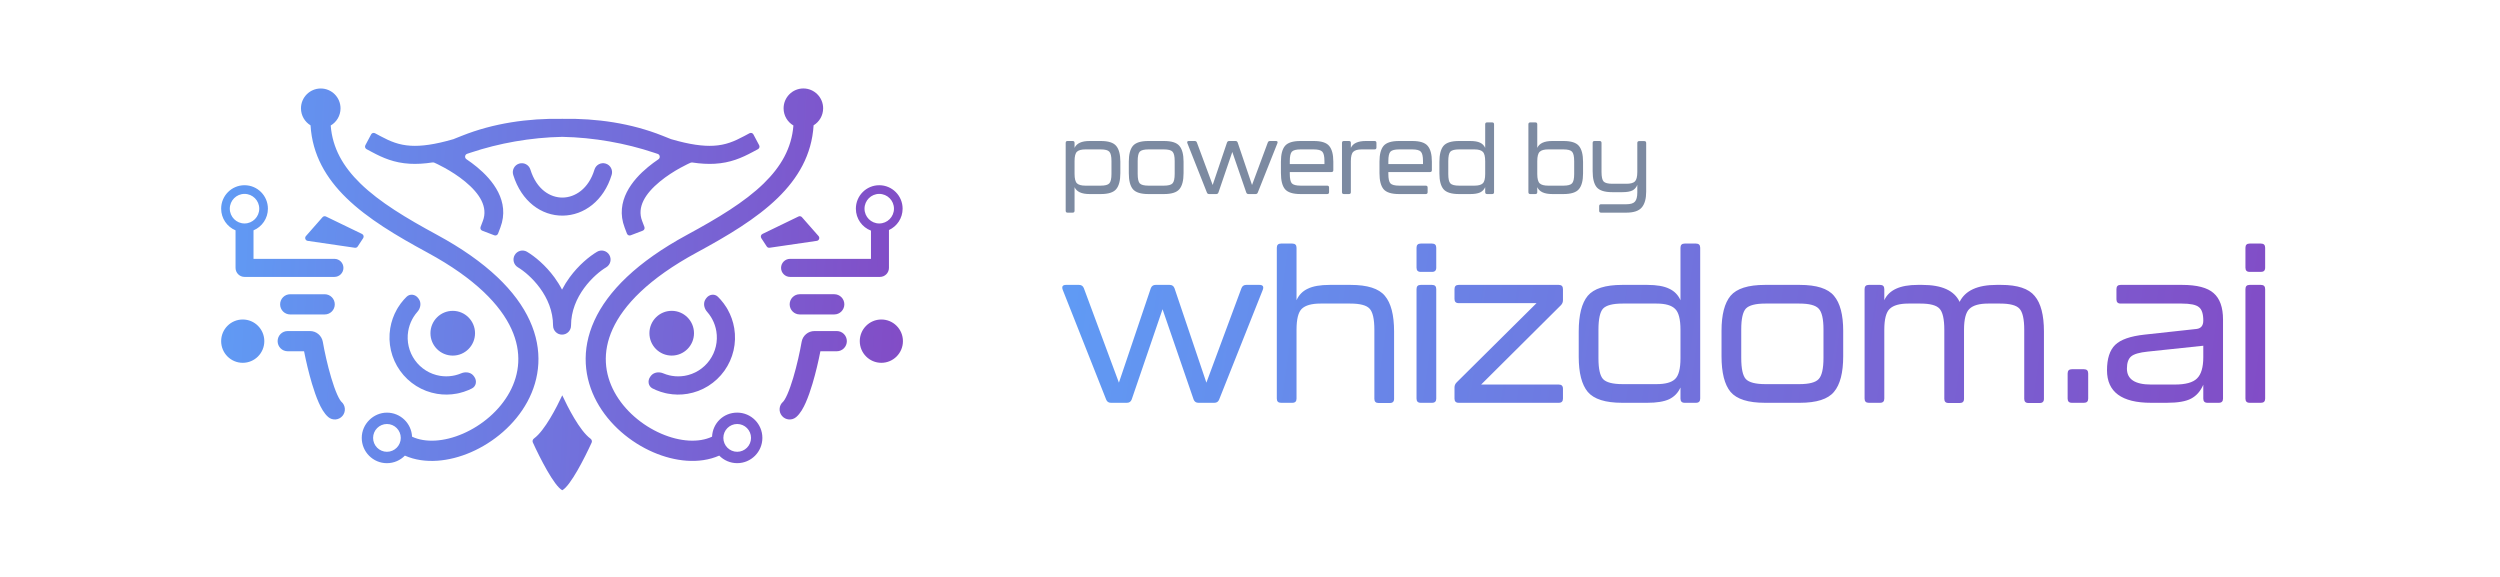 <svg width="1300" height="300" viewBox="0 0 1300 300" fill="none" xmlns="http://www.w3.org/2000/svg">
<path fill-rule="evenodd" clip-rule="evenodd" d="M428.032 56.326C428.032 60.069 426.046 63.352 423.068 65.161C422.148 80.492 414.958 92.666 404.438 102.918C393.303 113.769 378.179 122.716 362.265 131.336C337.292 144.871 324.232 158.712 318.589 171.07C313.045 183.223 314.412 194.483 319.517 203.887C324.717 213.463 333.871 221.187 343.794 225.49C353.679 229.776 363.404 230.306 370.268 227.067C370.599 220.105 376.112 214.561 383.341 214.561C390.569 214.561 396.436 220.446 396.436 227.704C396.436 234.963 390.569 240.843 383.341 240.843C379.688 240.843 376.379 239.339 374.002 236.914C363.602 241.493 350.868 240.02 339.634 235.148C327.872 230.043 316.793 220.838 310.325 208.931C303.771 196.865 302.039 182.116 309.074 166.707C316.015 151.5 331.215 136.234 357.293 122.1C373.203 113.476 387.157 105.119 397.149 95.388C406.114 86.652 411.666 77.037 412.573 65.255C409.518 63.464 407.468 60.142 407.468 56.334V56.326C407.468 50.622 412.075 46 417.752 46C423.429 46 428.036 50.622 428.036 56.326H428.032ZM390.535 227.704C390.535 223.715 387.312 220.476 383.341 220.476C379.37 220.476 376.142 223.715 376.142 227.704C376.142 231.693 379.366 234.928 383.341 234.928C387.316 234.928 390.535 231.693 390.535 227.704ZM462.255 119.616C466.445 117.69 469.358 113.447 469.358 108.515C469.358 101.778 463.922 96.315 457.205 96.315C450.488 96.315 445.051 101.778 445.051 108.515C445.051 113.732 448.313 118.186 452.903 119.926V134.602H410.829C408.247 134.602 406.154 136.709 406.154 139.298C406.154 141.887 408.251 143.993 410.829 143.993H457.579C460.162 143.993 462.255 141.887 462.255 139.298V119.616ZM457.205 100.826C461.429 100.826 464.863 104.267 464.863 108.515C464.863 112.758 461.429 116.204 457.205 116.204C452.98 116.204 449.547 112.762 449.547 108.515C449.547 104.267 452.98 100.826 457.205 100.826ZM469.525 177.397C469.525 171.181 464.502 166.137 458.304 166.137C452.107 166.137 447.083 171.177 447.083 177.397C447.083 183.618 452.107 188.662 458.304 188.662C464.502 188.662 469.525 183.613 469.525 177.397ZM435.124 172.145C438.021 172.145 440.363 174.497 440.363 177.396C440.363 180.296 438.021 182.656 435.124 182.656H426.602C425.64 187.601 424.209 193.817 422.49 199.542C421.449 203.036 420.263 206.465 418.983 209.355C417.801 212.031 416.202 215.016 414.019 216.877C411.819 218.759 408.514 218.496 406.64 216.287C404.762 214.077 405.024 210.76 407.229 208.877C407.229 208.877 407.31 208.804 407.452 208.623C407.598 208.446 407.779 208.192 407.989 207.852C408.423 207.158 408.901 206.237 409.416 205.078C410.448 202.752 411.479 199.792 412.459 196.523C414.41 189.992 416 182.678 416.851 177.763C417.41 174.527 420.207 172.15 423.495 172.15H423.499L435.124 172.145ZM439.057 158.251C439.057 155.348 436.71 152.996 433.818 152.996H415.867C412.975 152.996 410.628 155.348 410.628 158.251C410.628 161.155 412.975 163.511 415.867 163.511H433.818C436.706 163.511 439.057 161.155 439.057 158.251ZM424.744 125.241C425.921 125.073 426.433 123.655 425.651 122.764L417.004 112.933C416.561 112.429 415.831 112.279 415.229 112.572L396.47 121.657C395.662 122.049 395.378 123.074 395.873 123.832L398.713 128.174H398.718C399.036 128.661 399.612 128.915 400.187 128.833L424.744 125.241ZM394.772 75.535C395.159 76.267 394.884 77.172 394.153 77.564L391.351 79.063C385.704 82.083 379.825 84.689 371.647 85.154C368.161 85.348 364.332 85.154 359.987 84.495C359.614 84.439 359.235 84.534 358.892 84.71C358.814 84.751 358.736 84.786 358.657 84.823L358.591 84.853H358.586L358.561 84.861L358.531 84.874L358.458 84.908C358.41 84.93 358.35 84.958 358.277 84.99C358.049 85.09 357.71 85.253 357.271 85.469C356.39 85.895 355.123 86.537 353.623 87.368C350.602 89.048 346.721 91.456 343.115 94.429C335.47 100.731 331.168 107.692 333.892 114.856L335.096 118.018C335.392 118.789 335.001 119.655 334.232 119.952L327.94 122.36C327.171 122.657 326.307 122.265 326.011 121.49L324.812 118.332C319.603 104.625 328.955 93.472 336.944 86.882C338.749 85.387 340.592 84.034 342.38 82.828C343.455 82.1 343.227 80.416 341.998 80.024C341.34 79.808 340.67 79.588 339.991 79.36C325.332 74.467 308.876 71.481 292.382 71.163C275.879 71.481 259.428 74.467 244.769 79.36H244.778C244.15 79.571 243.531 79.778 242.921 79.972C241.688 80.373 241.468 82.057 242.538 82.781C244.343 84 246.217 85.37 248.052 86.882C256.042 93.472 265.389 104.629 260.184 118.332L258.981 121.49C258.689 122.265 257.821 122.657 257.051 122.36L250.76 119.952C249.991 119.659 249.604 118.789 249.9 118.013L251.099 114.856C253.815 107.692 249.518 100.735 241.877 94.429C238.271 91.456 234.386 89.048 231.365 87.368C229.869 86.537 228.597 85.895 227.72 85.464C227.278 85.253 226.938 85.094 226.71 84.99C226.655 84.965 226.608 84.944 226.569 84.926L226.511 84.9C226.49 84.89 226.472 84.882 226.457 84.874L226.435 84.865L226.397 84.848C226.312 84.814 226.233 84.773 226.152 84.731L226.152 84.731C226.122 84.716 226.092 84.7 226.062 84.685C225.718 84.504 225.331 84.405 224.944 84.465C220.522 85.145 216.641 85.344 213.109 85.15C204.93 84.689 199.055 82.083 193.404 79.059L190.602 77.56C189.876 77.168 189.592 76.263 189.983 75.531L192.979 69.896C193.365 69.164 194.272 68.888 194.998 69.28L197.805 70.779C202.936 73.528 207.41 75.427 213.633 75.781C219.001 76.086 225.945 75.246 235.907 72.33V72.317V72.308L240.248 70.581C256.514 64.085 274.525 61.47 292.378 61.793C310.226 61.47 328.241 64.085 344.503 70.581L348.839 72.308V72.326H348.844C358.81 75.246 365.751 76.086 371.118 75.781C377.345 75.427 381.819 73.523 386.946 70.779L389.753 69.28C390.479 68.888 391.386 69.164 391.772 69.896L394.768 75.531L394.772 75.535ZM381.441 182.253C382.322 178.463 382.446 174.53 381.81 170.687C381.239 167.245 380.074 163.937 378.363 160.904C378.166 160.551 377.959 160.202 377.745 159.857C376.855 158.432 375.858 157.088 374.749 155.838C374.285 155.313 373.799 154.8 373.297 154.305C371.522 152.564 368.69 153.056 367.246 155.08L366.971 155.464C365.814 157.083 365.918 159.198 366.85 160.934C367.082 161.361 367.362 161.761 367.693 162.132C368.445 162.981 369.128 163.894 369.73 164.867C369.966 165.255 370.189 165.647 370.404 166.048C371.431 167.978 372.136 170.067 372.497 172.238C372.927 174.848 372.841 177.528 372.244 180.104C371.646 182.688 370.546 185.127 369.008 187.28C367.473 189.434 365.527 191.261 363.288 192.665C361.044 194.065 358.547 195.008 355.947 195.444H355.934L355.947 195.435C353.79 195.792 351.589 195.797 349.436 195.448C348.989 195.375 348.542 195.284 348.104 195.185C346.995 194.922 345.912 194.573 344.868 194.13C344.417 193.94 343.944 193.807 343.471 193.725C341.533 193.393 339.505 193.979 338.349 195.603L338.078 195.982C336.638 198.007 337.089 200.854 339.303 201.978C339.93 202.297 340.566 202.594 341.215 202.87C342.749 203.521 344.344 204.037 345.972 204.417C346.368 204.507 346.755 204.593 347.154 204.666C350.562 205.317 354.065 205.36 357.494 204.787C361.319 204.154 364.985 202.767 368.277 200.708C371.569 198.649 374.431 195.956 376.687 192.794C378.944 189.624 380.56 186.044 381.441 182.253ZM349.291 161.631C355.69 161.631 360.881 166.847 360.881 173.27C360.881 179.693 355.69 184.905 349.291 184.905C342.892 184.905 337.696 179.697 337.696 173.27C337.696 166.843 342.887 161.631 349.291 161.631ZM318.072 90.916C318.825 88.435 317.428 85.816 314.961 85.062C312.49 84.308 309.877 85.708 309.125 88.185C306.087 98.213 299.013 102.668 292.558 102.736C286.163 102.801 279.02 98.571 275.806 88.168H275.801C275.036 85.695 272.419 84.308 269.952 85.075C267.485 85.837 266.106 88.469 266.871 90.946C271.134 104.752 281.564 112.244 292.657 112.123C303.693 112.007 314.003 104.352 318.072 90.916ZM316.856 132.583C318.167 134.814 317.432 137.692 315.21 139.01C312.305 140.733 307.642 144.468 303.744 149.796C299.876 155.09 296.937 161.711 296.937 169.315C296.937 171.904 294.84 174.006 292.261 174.006C289.682 174.006 287.59 171.904 287.59 169.315C287.59 161.716 284.65 155.095 280.782 149.796C276.889 144.472 272.23 140.737 269.32 139.01C267.094 137.692 266.359 134.814 267.67 132.583C268.99 130.356 271.852 129.615 274.074 130.933H274.056C278.01 133.276 283.636 137.86 288.312 144.252C289.725 146.186 291.071 148.314 292.257 150.61C293.447 148.31 294.788 146.186 296.202 144.252C300.882 137.855 306.503 133.276 310.453 130.933C312.675 129.61 315.545 130.351 316.856 132.583ZM307.663 230.132C307.994 229.404 307.685 228.555 307.04 228.09C301.44 224.006 295.2 211.63 292.377 205.565C289.54 211.608 283.296 223.928 277.687 227.999C277.038 228.469 276.733 229.322 277.064 230.05C280.743 238.101 288.118 252.665 292.377 254.927C296.627 252.652 303.989 238.196 307.663 230.132ZM275.467 166.714C282.506 182.119 280.77 196.873 274.216 208.943C267.748 220.845 256.669 230.051 244.907 235.155C233.677 240.027 220.939 241.505 210.539 236.921C208.162 239.347 204.857 240.854 201.2 240.854C193.972 240.854 188.11 234.97 188.11 227.712C188.11 220.453 194.182 214.573 201.2 214.573C208.218 214.573 213.947 220.113 214.273 227.074C221.137 230.313 230.867 229.784 240.751 225.497C250.67 221.194 259.824 213.466 265.024 203.898C270.134 194.49 271.5 183.23 265.952 171.078C260.309 158.719 247.249 144.878 222.28 131.348C206.366 122.724 191.243 113.781 180.108 102.93C169.587 92.677 162.402 80.499 161.478 65.172H161.469C158.495 63.367 156.505 60.085 156.505 56.342C156.505 50.638 161.108 46.016 166.789 46.016C172.471 46.016 177.074 50.638 177.074 56.346C177.074 60.154 175.019 63.475 171.968 65.263C172.879 77.044 178.427 86.664 187.392 95.4C197.38 105.127 211.334 113.484 227.248 122.108C253.33 136.246 268.526 151.512 275.467 166.714ZM208.403 227.707C208.403 223.718 205.18 220.479 201.209 220.479C197.238 220.479 194.01 223.718 194.01 227.707C194.01 231.696 197.234 234.931 201.209 234.931C205.184 234.931 208.403 231.692 208.403 227.707ZM245.435 201.977C247.644 200.852 248.095 198.005 246.656 195.98L246.38 195.588C245.224 193.968 243.2 193.383 241.262 193.71C240.781 193.792 240.312 193.925 239.861 194.115C238.817 194.554 237.738 194.908 236.629 195.166C236.191 195.269 235.748 195.356 235.306 195.429H235.301C233.148 195.786 230.948 195.782 228.79 195.429C226.19 194.994 223.698 194.055 221.459 192.655C219.22 191.25 217.277 189.428 215.739 187.27C214.204 185.116 213.104 182.682 212.507 180.102C211.909 177.522 211.824 174.851 212.258 172.236C212.614 170.069 213.323 167.976 214.346 166.046C214.557 165.645 214.785 165.253 215.021 164.87C215.623 163.905 216.306 162.987 217.054 162.139C217.38 161.773 217.66 161.363 217.892 160.937C218.829 159.205 218.927 157.094 217.771 155.47L217.496 155.078C216.052 153.054 213.22 152.567 211.445 154.303C210.938 154.794 210.453 155.311 209.984 155.836C208.875 157.086 207.878 158.43 206.993 159.851C206.778 160.196 206.576 160.541 206.374 160.894C204.664 163.922 203.495 167.235 202.923 170.681C202.291 174.523 202.416 178.456 203.293 182.247C204.174 186.038 205.79 189.626 208.046 192.792C210.306 195.959 213.164 198.647 216.456 200.706C219.748 202.765 223.418 204.152 227.243 204.785C230.668 205.358 234.18 205.315 237.588 204.665C237.983 204.587 238.37 204.505 238.765 204.415C240.394 204.031 241.988 203.519 243.518 202.868C244.167 202.593 244.808 202.295 245.435 201.977ZM235.429 161.641C241.828 161.641 247.019 166.854 247.019 173.276C247.019 179.699 241.832 184.912 235.429 184.912C229.025 184.912 223.834 179.703 223.834 173.276C223.834 166.849 229.025 161.641 235.429 161.641ZM188.85 123.837C189.344 123.079 189.065 122.054 188.252 121.658L169.489 112.577C168.887 112.284 168.165 112.43 167.718 112.934L159.076 122.765C158.289 123.656 158.805 125.069 159.978 125.242L184.539 128.839C185.115 128.925 185.691 128.662 186.005 128.175L188.845 123.837H188.85ZM177.495 208.877C179.695 210.76 179.957 214.077 178.084 216.287C176.21 218.492 172.905 218.759 170.705 216.877C168.526 215.016 166.931 212.031 165.741 209.355C164.456 206.465 163.278 203.036 162.23 199.542C160.524 193.817 159.084 187.61 158.117 182.656H149.595C146.703 182.656 144.36 180.304 144.36 177.396C144.36 174.489 146.703 172.145 149.595 172.145H161.228C164.512 172.15 167.305 174.523 167.868 177.763C168.719 182.682 170.309 189.996 172.265 196.523C173.24 199.792 174.276 202.756 175.303 205.078C175.819 206.237 176.3 207.158 176.73 207.852C176.945 208.192 177.125 208.446 177.267 208.623C177.409 208.8 177.495 208.877 177.495 208.877ZM178.583 139.298C178.583 136.704 176.486 134.602 173.907 134.602H131.829V119.779C136.222 117.94 139.311 113.585 139.311 108.515C139.311 101.773 133.866 96.315 127.154 96.315C120.441 96.315 115 101.773 115 108.515C115 113.585 118.09 117.94 122.482 119.779V139.298C122.482 141.886 124.575 143.993 127.154 143.993H173.907C176.49 143.993 178.583 141.891 178.583 139.298ZM127.154 100.825C131.387 100.825 134.812 104.267 134.812 108.515C134.812 112.762 131.382 116.204 127.154 116.204C122.925 116.204 119.495 112.762 119.495 108.515C119.495 104.267 122.92 100.825 127.154 100.825ZM168.85 153.007C171.738 153.007 174.084 155.359 174.084 158.262C174.084 161.166 171.742 163.518 168.85 163.518H150.894C148.006 163.518 145.66 161.161 145.66 158.262C145.66 155.363 148.002 153.007 150.894 153.007H168.85ZM137.442 177.397C137.442 171.181 132.418 166.137 126.221 166.137C120.024 166.137 115 171.177 115 177.397C115 183.617 120.024 188.662 126.221 188.662C132.418 188.662 137.442 183.613 137.442 177.397Z" fill="url(#paint0_linear_38_112)"/>
<path d="M577.688 209.454C576.451 209.454 575.615 208.872 575.179 207.708L552.597 150.654C552.015 148.982 552.597 148.145 554.343 148.145H561.106C562.342 148.145 563.179 148.727 563.615 149.891L581.833 198.981L598.415 149.891C598.851 148.727 599.687 148.145 600.924 148.145H608.233C609.469 148.145 610.305 148.727 610.742 149.891L627.323 198.981L645.541 149.891C645.978 148.727 646.814 148.145 648.05 148.145H654.923C656.668 148.145 657.25 148.982 656.668 150.654L633.978 207.708C633.541 208.872 632.705 209.454 631.469 209.454H623.178C621.942 209.454 621.105 208.872 620.669 207.708L604.524 160.8L588.487 207.708C588.051 208.872 587.215 209.454 585.978 209.454H577.688ZM702.342 148.145C711.069 148.145 716.996 150.036 720.123 153.818C723.323 157.6 724.923 163.782 724.923 172.363V207.381C724.923 208.836 724.196 209.563 722.742 209.563H716.851C715.396 209.563 714.669 208.836 714.669 207.381V171.491C714.669 165.891 713.833 162.218 712.16 160.473C710.56 158.727 707.215 157.854 702.124 157.854H686.633C682.051 157.854 678.815 158.763 676.924 160.582C675.106 162.327 674.197 165.963 674.197 171.491V207.272C674.197 208.726 673.47 209.454 672.015 209.454H666.124C664.67 209.454 663.942 208.726 663.942 207.272V128.837C663.942 127.382 664.67 126.655 666.124 126.655H672.015C673.47 126.655 674.197 127.382 674.197 128.837V156.109C675.433 153.345 677.397 151.345 680.088 150.109C682.779 148.8 686.56 148.145 691.433 148.145H702.342ZM738.777 141.382C737.322 141.382 736.595 140.655 736.595 139.2V128.837C736.595 127.382 737.322 126.655 738.777 126.655H744.668C746.122 126.655 746.85 127.382 746.85 128.837V139.2C746.85 140.655 746.122 141.382 744.668 141.382H738.777ZM738.777 209.454C737.322 209.454 736.595 208.726 736.595 207.272V150.327C736.595 148.873 737.322 148.145 738.777 148.145H744.668C746.122 148.145 746.85 148.873 746.85 150.327V207.272C746.85 208.726 746.122 209.454 744.668 209.454H738.777ZM758.523 209.454C757.068 209.454 756.341 208.726 756.341 207.272V201.49C756.341 200.472 756.705 199.599 757.432 198.872L798.995 157.636H758.523C757.068 157.636 756.341 156.909 756.341 155.454V150.327C756.341 148.873 757.068 148.145 758.523 148.145H810.559C812.013 148.145 812.74 148.873 812.74 150.327V156.109C812.74 157.127 812.377 158 811.65 158.727L770.196 199.963H810.559C812.013 199.963 812.74 200.69 812.74 202.145V207.272C812.74 208.726 812.013 209.454 810.559 209.454H758.523ZM873.847 128.837C873.847 127.382 874.574 126.655 876.028 126.655H881.919C883.374 126.655 884.101 127.382 884.101 128.837V207.272C884.101 208.726 883.374 209.454 881.919 209.454H876.028C874.574 209.454 873.847 208.726 873.847 207.272V201.49C872.61 204.254 870.647 206.29 867.956 207.599C865.265 208.836 861.483 209.454 856.611 209.454H843.52C834.793 209.454 828.829 207.563 825.629 203.781C822.502 199.999 820.938 193.927 820.938 185.563V172.363C820.938 163.782 822.502 157.6 825.629 153.818C828.829 150.036 834.793 148.145 843.52 148.145H856.611C861.483 148.145 865.265 148.8 867.956 150.109C870.647 151.345 872.61 153.345 873.847 156.109V128.837ZM861.41 199.745C865.992 199.745 869.192 198.872 871.01 197.127C872.901 195.381 873.847 191.781 873.847 186.327V171.491C873.847 165.963 872.901 162.327 871.01 160.582C869.192 158.763 865.992 157.854 861.41 157.854H843.738C838.647 157.854 835.265 158.727 833.593 160.473C831.993 162.218 831.193 165.891 831.193 171.491V186.327C831.193 191.781 831.993 195.381 833.593 197.127C835.265 198.872 838.647 199.745 843.738 199.745H861.41ZM917.773 209.454C909.046 209.454 903.082 207.563 899.882 203.781C896.755 199.999 895.192 193.818 895.192 185.236V172.036C895.192 163.672 896.755 157.6 899.882 153.818C903.082 150.036 909.046 148.145 917.773 148.145H935.882C944.609 148.145 950.536 150.036 953.663 153.818C956.863 157.6 958.463 163.672 958.463 172.036V185.236C958.463 193.818 956.863 199.999 953.663 203.781C950.536 207.563 944.609 209.454 935.882 209.454H917.773ZM917.991 199.745H935.664C940.755 199.745 944.1 198.872 945.7 197.127C947.373 195.381 948.209 191.708 948.209 186.109V171.272C948.209 165.818 947.373 162.218 945.7 160.473C944.1 158.727 940.755 157.854 935.664 157.854H917.991C912.9 157.854 909.519 158.727 907.846 160.473C906.246 162.218 905.446 165.818 905.446 171.272V186.109C905.446 191.708 906.246 195.381 907.846 197.127C909.519 198.872 912.9 199.745 917.991 199.745ZM1040.6 148.145C1049.11 148.145 1054.93 150.073 1058.05 153.927C1061.25 157.709 1062.85 163.854 1062.85 172.363V207.381C1062.85 208.836 1062.13 209.563 1060.67 209.563H1054.78C1053.33 209.563 1052.6 208.836 1052.6 207.381V171.491C1052.6 165.891 1051.76 162.218 1050.09 160.473C1048.49 158.727 1045.14 157.854 1040.05 157.854H1033.84C1029.25 157.854 1026.02 158.763 1024.13 160.582C1022.24 162.327 1021.29 165.963 1021.29 171.491V207.381C1021.29 208.836 1020.56 209.563 1019.11 209.563H1013.22C1011.76 209.563 1011.04 208.836 1011.04 207.381V171.491C1011.04 165.891 1010.2 162.218 1008.53 160.473C1006.93 158.727 1003.62 157.854 998.6 157.854H992.382C987.8 157.854 984.564 158.763 982.673 160.582C980.782 162.327 979.836 165.963 979.836 171.491V207.272C979.836 208.726 979.109 209.454 977.655 209.454H971.764C970.309 209.454 969.582 208.726 969.582 207.272V150.327C969.582 148.873 970.309 148.145 971.764 148.145H977.655C979.109 148.145 979.836 148.873 979.836 150.327V156.109C982.236 150.8 988.018 148.145 997.182 148.145H999.582C1009.76 148.145 1016.24 151.091 1019 156.982C1021.91 151.091 1028.31 148.145 1038.2 148.145H1040.6ZM1077.35 209.454C1075.9 209.454 1075.17 208.726 1075.17 207.272V194.181C1075.17 192.727 1075.9 191.999 1077.35 191.999H1083.68C1085.13 191.999 1085.86 192.727 1085.86 194.181V207.272C1085.86 208.726 1085.13 209.454 1083.68 209.454H1077.35ZM1118.55 209.454C1103.28 209.454 1095.64 203.817 1095.64 192.545C1095.64 186.509 1097.06 182.109 1099.89 179.345C1102.73 176.581 1107.82 174.8 1115.17 174L1142.22 171.054C1144.55 170.763 1145.71 169.309 1145.71 166.691C1145.71 163.2 1144.95 160.873 1143.42 159.709C1141.97 158.473 1138.98 157.854 1134.48 157.854H1102.73C1101.28 157.854 1100.55 157.127 1100.55 155.673V150.327C1100.55 148.873 1101.28 148.145 1102.73 148.145H1134.69C1142.4 148.145 1147.86 149.564 1151.06 152.4C1154.33 155.236 1155.97 159.818 1155.97 166.145V207.272C1155.97 208.726 1155.24 209.454 1153.78 209.454H1147.89C1146.44 209.454 1145.71 208.726 1145.71 207.272V200.072C1144.26 203.417 1142.15 205.817 1139.38 207.272C1136.69 208.726 1132.48 209.454 1126.73 209.454H1118.55ZM1118.55 199.963H1130.88C1136.48 199.963 1140.33 198.908 1142.44 196.799C1144.62 194.69 1145.71 191.018 1145.71 185.781V179.781L1116.8 182.836C1112.51 183.272 1109.64 184.109 1108.19 185.345C1106.73 186.581 1106 188.69 1106 191.672C1106 197.199 1110.19 199.963 1118.55 199.963ZM1169.81 141.382C1168.35 141.382 1167.63 140.655 1167.63 139.2V128.837C1167.63 127.382 1168.35 126.655 1169.81 126.655H1175.7C1177.15 126.655 1177.88 127.382 1177.88 128.837V139.2C1177.88 140.655 1177.15 141.382 1175.7 141.382H1169.81ZM1169.81 209.454C1168.35 209.454 1167.63 208.726 1167.63 207.272V150.327C1167.63 148.873 1168.35 148.145 1169.81 148.145H1175.7C1177.15 148.145 1177.88 148.873 1177.88 150.327V207.272C1177.88 208.726 1177.15 209.454 1175.7 209.454H1169.81Z" fill="url(#paint1_linear_38_112)"/>
<path d="M572.417 73.32C576.344 73.32 579.012 74.171 580.419 75.873C581.859 77.575 582.579 80.307 582.579 84.071V90.011C582.579 93.873 581.859 96.654 580.419 98.356C579.012 100.058 576.344 100.909 572.417 100.909H566.575C562.452 100.909 559.85 99.714 558.77 97.325V109.598C558.77 110.252 558.443 110.58 557.788 110.58H555.137C554.483 110.58 554.156 110.252 554.156 109.598V74.302C554.156 73.647 554.483 73.32 555.137 73.32H557.788C558.443 73.32 558.77 73.647 558.77 74.302V76.904C559.85 74.515 562.452 73.32 566.575 73.32H572.417ZM577.964 90.404V83.727C577.964 81.273 577.588 79.653 576.835 78.867C576.115 78.082 574.626 77.689 572.368 77.689H564.415C562.354 77.689 560.897 78.082 560.046 78.867C559.195 79.653 558.77 81.273 558.77 83.727V90.404C558.77 92.891 559.195 94.544 560.046 95.362C560.897 96.147 562.354 96.54 564.415 96.54H572.368C574.626 96.54 576.115 96.147 576.835 95.362C577.588 94.576 577.964 92.924 577.964 90.404ZM597.142 100.909C593.215 100.909 590.531 100.058 589.091 98.356C587.684 96.654 586.98 93.873 586.98 90.011V84.071C586.98 80.307 587.684 77.575 589.091 75.873C590.531 74.171 593.215 73.32 597.142 73.32H605.291C609.218 73.32 611.886 74.171 613.293 75.873C614.733 77.575 615.453 80.307 615.453 84.071V90.011C615.453 93.873 614.733 96.654 613.293 98.356C611.886 100.058 609.218 100.909 605.291 100.909H597.142ZM597.24 96.54H605.193C607.484 96.54 608.989 96.147 609.709 95.362C610.462 94.576 610.838 92.924 610.838 90.404V83.727C610.838 81.273 610.462 79.653 609.709 78.867C608.989 78.082 607.484 77.689 605.193 77.689H597.24C594.949 77.689 593.428 78.082 592.675 78.867C591.955 79.653 591.595 81.273 591.595 83.727V90.404C591.595 92.924 591.955 94.576 592.675 95.362C593.428 96.147 594.949 96.54 597.24 96.54ZM628.719 100.909C628.163 100.909 627.787 100.647 627.59 100.124L617.429 74.449C617.167 73.697 617.429 73.32 618.214 73.32H621.258C621.814 73.32 622.19 73.582 622.387 74.106L630.585 96.196L638.047 74.106C638.243 73.582 638.619 73.32 639.176 73.32H642.465C643.021 73.32 643.397 73.582 643.594 74.106L651.055 96.196L659.254 74.106C659.45 73.582 659.826 73.32 660.383 73.32H663.475C664.261 73.32 664.523 73.697 664.261 74.449L654.05 100.124C653.854 100.647 653.477 100.909 652.921 100.909H649.19C648.634 100.909 648.257 100.647 648.061 100.124L640.796 79.015L633.579 100.124C633.383 100.647 633.007 100.909 632.45 100.909H628.719ZM676.243 100.909C672.315 100.909 669.632 100.058 668.192 98.356C666.785 96.654 666.081 93.873 666.081 90.011V84.071C666.081 80.307 666.785 77.575 668.192 75.873C669.632 74.171 672.315 73.32 676.243 73.32H683.164C687.092 73.32 689.759 74.171 691.166 75.873C692.606 77.575 693.326 80.307 693.326 84.071V88.489C693.326 89.144 692.999 89.471 692.344 89.471H670.695V90.404C670.695 92.924 671.055 94.576 671.775 95.362C672.528 96.147 674.05 96.54 676.341 96.54H690.135C690.79 96.54 691.117 96.867 691.117 97.522V99.927C691.117 100.582 690.79 100.909 690.135 100.909H676.243ZM670.695 85.298H688.712V83.727C688.712 81.273 688.335 79.653 687.582 78.867C686.862 78.082 685.357 77.689 683.066 77.689H676.341C674.05 77.689 672.528 78.082 671.775 78.867C671.055 79.653 670.695 81.273 670.695 83.727V85.298ZM710.251 73.32H714.767C715.421 73.32 715.749 73.647 715.749 74.302V76.707C715.749 77.362 715.421 77.689 714.767 77.689H708.091C706.029 77.689 704.573 78.098 703.722 78.916C702.871 79.702 702.445 81.338 702.445 83.826V99.927C702.445 100.582 702.118 100.909 701.463 100.909H698.813C698.158 100.909 697.831 100.582 697.831 99.927V74.302C697.831 73.647 698.158 73.32 698.813 73.32H701.463C702.118 73.32 702.445 73.647 702.445 74.302V76.904C703.525 74.515 706.127 73.32 710.251 73.32ZM727.49 100.909C723.563 100.909 720.879 100.058 719.439 98.356C718.032 96.654 717.328 93.873 717.328 90.011V84.071C717.328 80.307 718.032 77.575 719.439 75.873C720.879 74.171 723.563 73.32 727.49 73.32H734.412C738.339 73.32 741.006 74.171 742.414 75.873C743.854 77.575 744.574 80.307 744.574 84.071V88.489C744.574 89.144 744.246 89.471 743.592 89.471H721.943V90.404C721.943 92.924 722.303 94.576 723.023 95.362C723.776 96.147 725.297 96.54 727.588 96.54H741.383C742.037 96.54 742.364 96.867 742.364 97.522V99.927C742.364 100.582 742.037 100.909 741.383 100.909H727.49ZM721.943 85.298H739.959V83.727C739.959 81.273 739.583 79.653 738.83 78.867C738.11 78.082 736.605 77.689 734.314 77.689H727.588C725.297 77.689 723.776 78.082 723.023 78.867C722.303 79.653 721.943 81.273 721.943 83.727V85.298ZM772.298 64.631C772.298 63.977 772.625 63.65 773.28 63.65H775.931C776.585 63.65 776.913 63.977 776.913 64.631V99.927C776.913 100.582 776.585 100.909 775.931 100.909H773.28C772.625 100.909 772.298 100.582 772.298 99.927V97.325C771.742 98.569 770.858 99.485 769.647 100.074C768.436 100.631 766.734 100.909 764.542 100.909H758.651C754.724 100.909 752.04 100.058 750.6 98.356C749.193 96.654 748.489 93.922 748.489 90.158V84.218C748.489 80.356 749.193 77.575 750.6 75.873C752.04 74.171 754.724 73.32 758.651 73.32H764.542C766.734 73.32 768.436 73.615 769.647 74.204C770.858 74.76 771.742 75.66 772.298 76.904V64.631ZM766.702 96.54C768.764 96.54 770.204 96.147 771.022 95.362C771.873 94.576 772.298 92.956 772.298 90.502V83.826C772.298 81.338 771.873 79.702 771.022 78.916C770.204 78.098 768.764 77.689 766.702 77.689H758.749C756.458 77.689 754.936 78.082 754.184 78.867C753.464 79.653 753.104 81.306 753.104 83.826V90.502C753.104 92.956 753.464 94.576 754.184 95.362C754.936 96.147 756.458 96.54 758.749 96.54H766.702ZM813.026 73.32C816.954 73.32 819.621 74.171 821.028 75.873C822.468 77.575 823.188 80.356 823.188 84.218V90.158C823.188 93.922 822.468 96.654 821.028 98.356C819.621 100.058 816.954 100.909 813.026 100.909H807.185C803.061 100.909 800.459 99.714 799.379 97.325V99.927C799.379 100.582 799.052 100.909 798.398 100.909H795.747C795.092 100.909 794.765 100.582 794.765 99.927V64.631C794.765 63.977 795.092 63.65 795.747 63.65H798.398C799.052 63.65 799.379 63.977 799.379 64.631V76.904C800.459 74.515 803.061 73.32 807.185 73.32H813.026ZM818.574 90.502V83.826C818.574 81.306 818.197 79.653 817.445 78.867C816.725 78.082 815.236 77.689 812.977 77.689H805.025C802.963 77.689 801.507 78.098 800.656 78.916C799.805 79.702 799.379 81.338 799.379 83.826V90.502C799.379 92.956 799.805 94.576 800.656 95.362C801.507 96.147 802.963 96.54 805.025 96.54H812.977C815.236 96.54 816.725 96.147 817.445 95.362C818.197 94.576 818.574 92.956 818.574 90.502ZM832.548 110.58C831.893 110.58 831.566 110.252 831.566 109.598V107.193C831.566 106.538 831.893 106.211 832.548 106.211H845.655C847.88 106.211 849.386 105.753 850.171 104.836C850.989 103.92 851.399 102.333 851.399 100.074V96.098C850.908 97.44 850.057 98.422 848.846 99.043C847.668 99.633 845.933 99.927 843.642 99.927H838.341C834.413 99.927 831.73 99.076 830.29 97.374C828.882 95.673 828.179 92.891 828.179 89.029V74.302C828.179 73.647 828.506 73.32 829.161 73.32H831.812C832.466 73.32 832.793 73.647 832.793 74.302V89.422C832.793 91.942 833.153 93.594 833.873 94.38C834.626 95.165 836.131 95.558 838.39 95.558H845.802C847.864 95.558 849.304 95.165 850.122 94.38C850.973 93.562 851.399 91.909 851.399 89.422V74.351C851.399 73.697 851.726 73.369 852.38 73.369H855.031C855.686 73.369 856.013 73.697 856.013 74.351V99.682C856.013 103.314 855.26 106.031 853.755 107.831C852.249 109.663 849.549 110.58 845.655 110.58H832.548Z" fill="#7C8AA1"/>
<defs>
<linearGradient id="paint0_linear_38_112" x1="119.911" y1="72.412" x2="474.405" y2="90.149" gradientUnits="userSpaceOnUse">
<stop stop-color="#609AF4"/>
<stop offset="1" stop-color="#824CC6"/>
</linearGradient>
<linearGradient id="paint1_linear_38_112" x1="560.126" y1="128.015" x2="1182.03" y2="216.619" gradientUnits="userSpaceOnUse">
<stop stop-color="#609AF4"/>
<stop offset="1" stop-color="#824CC6"/>
</linearGradient>
</defs>
</svg>
